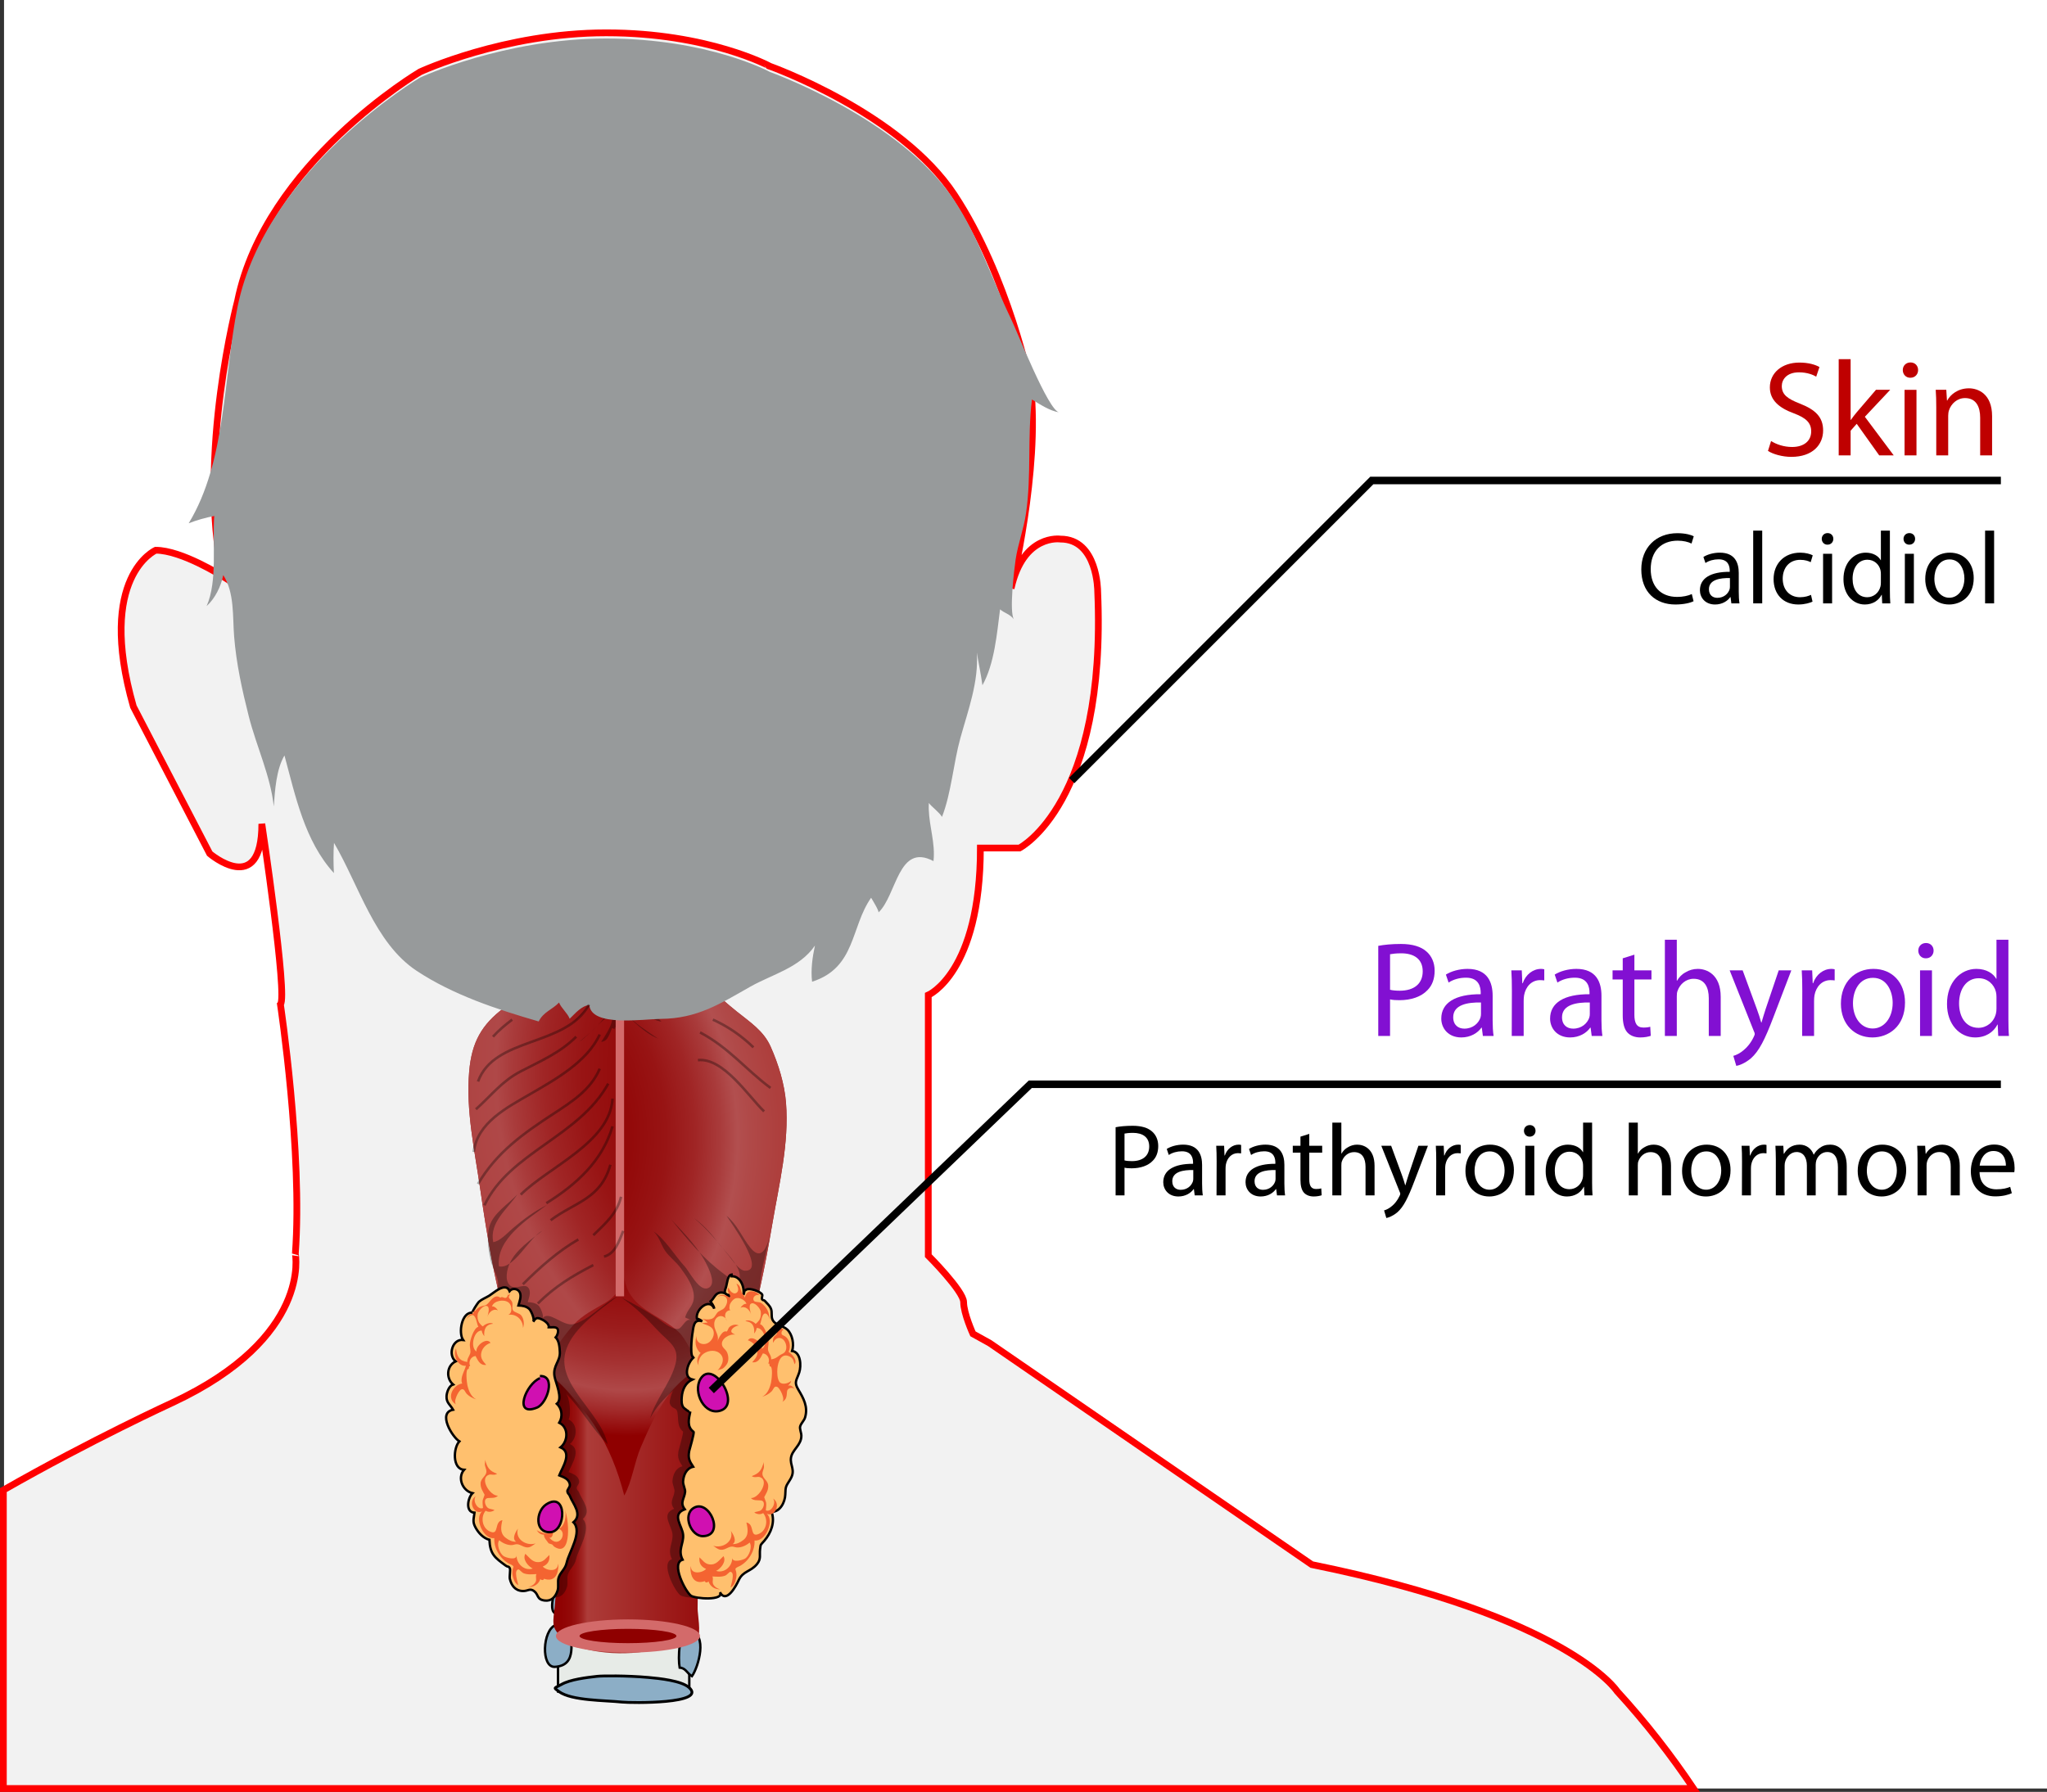<?xml version="1.0" encoding="UTF-8" standalone="no"?>
<!-- Generator: Adobe Illustrator 12.0.0, SVG Export Plug-In . SVG Version: 6.00 Build 51448)  -->

<svg
   xmlns:dc="http://purl.org/dc/elements/1.1/"
   xmlns:cc="http://creativecommons.org/ns#"
   xmlns:rdf="http://www.w3.org/1999/02/22-rdf-syntax-ns#"
   xmlns:svg="http://www.w3.org/2000/svg"
   xmlns="http://www.w3.org/2000/svg"
   xmlns:sodipodi="http://sodipodi.sourceforge.net/DTD/sodipodi-0.dtd"
   xmlns:inkscape="http://www.inkscape.org/namespaces/inkscape"
   version="1.1"
   id="Layer_1"
   width="617.306"
   height="540.474"
   viewBox="0 0 617.306 540.474"
   overflow="visible"
   enable-background="new 0 0 617.306 540.474"
   xml:space="preserve"
   inkscape:version="0.48.4 r9939"
   sodipodi:docname="Endocrine_calcium.svg"><rect x="0" y="0" width="617.306" height="540.474" fill="#333333" stroke="none"/><title
   id="title3260">endocrine calcium</title><defs
   id="defs281" /><sodipodi:namedview
   pagecolor="#ffffff"
   bordercolor="#666666"
   borderopacity="1"
   objecttolerance="10"
   gridtolerance="10"
   guidetolerance="10"
   inkscape:pageopacity="0"
   inkscape:pageshadow="2"
   inkscape:window-width="917"
   inkscape:window-height="791"
   id="namedview279"
   showgrid="false"
   inkscape:zoom="0.43665375"
   inkscape:cx="313.2333"
   inkscape:cy="270.237"
   inkscape:window-x="0"
   inkscape:window-y="0"
   inkscape:window-maximized="0"
   inkscape:current-layer="Layer_1" />
<rect
   x="1.214"
   fill="#FFFFFF"
   width="616.092"
   height="539.457"
   id="rect3" />
<path
   fill="#F2F2F2"
   stroke="#FF0000"
   stroke-width="2.033"
   d="M52.014,423.076c0,0-24.484,11.217-50.998,26.365v90.016h509.698  c-6.682-9.938-14.308-19.791-23.066-29.357c0,0-14.598-22.455-92.063-38.176l-97.119-66.803l-5.055-2.805  c0,0-2.813-6.176-2.813-9.549c0-3.367-10.658-14.031-10.658-14.031v-78.594c0,0,15.713-6.75,15.713-44.355h11.791  c0,0,26.385-13.473,23.58-77.472c0,0,0-15.716-11.228-15.716c0,0-11.227-1.688-14.879,14.873c0,0,8.707-35.648,5.895-60.912  c0,0-6.736-33.12-23.018-57.817c-16.276-24.707-55.576-38.739-55.576-38.739S213.691,9.9,182.814,9.9  c-30.878,0-56.139,11.788-56.139,11.788s-46.59,27.507-55.015,69.05c0,0-12.348,46.596-4.492,83.088c0,0-12.345-7.86-20.209-7.86  c0,0-17.963,7.86-6.735,47.156l23.017,44.349c0,0,15.718,13.474,15.718-8.981c0,0,7.86,52.208,5.611,54.454  c0,0,6.742,44.91,4.493,75.227C89.063,378.169,94.118,403.429,52.014,423.076z"
   id="path5" />
<path
   fill="#CBB1FC"
   stroke="#000000"
   stroke-width="0.717"
   d="M219.189,390.457c-0.148-0.127-0.295-0.252-0.482-0.338  C218.8,390.261,218.966,390.371,219.189,390.457z"
   id="path7" />
<g
   id="g9">
	<path
   fill="#E7EBE7"
   stroke="#000000"
   stroke-width="0.717"
   d="M207.866,509.611V400.394c0,0,3.389-30.869,16.906-35.375   c-0.298,0.098,1.215-4.859,1.306-5.137c0.778-2.328,1.469-4.896,0.98-7.355c-0.54-2.705-1.822-5.113-2.073-7.895   c-0.402-4.342-0.039-8.902,0.438-13.225c0.236-2.105,0.512-7.453,3.011-8.332c-0.007,0-42.23,14.916-81.641,1.121   c1.25,0.441,2.307,7.734,2.536,8.77c1.184,5.314,0.803,10.779,1.061,16.18c0.098,1.971-0.758,3.684-0.47,5.684   c0.314,2.186,1.769,3.199,2.544,5.025c0.498,1.174-0.716,4.412-0.038,5.164c0,0,15.481,17.172,15.84,36.314l0.005,109.221"
   id="path11" />
	<path
   fill="#8CAEC6"
   stroke="#000000"
   stroke-width="0.717"
   d="M166.385,405.919c0.139,1.918,0.282,3.85,0.377,5.773   c0.079,1.486,0.306,2.898,0.9,4.27c1.116,2.582,3.19,4.238,5.859,5.072c2.257,0.699,4.427,1.348,6.338,2.85   c2.101,1.656,3.857,3.994,6.456,4.932c4.282,1.543,7.526-1.723,10.662-3.889c1.073-0.744,2.217-1.291,3.381-1.832   c2.086-0.967,4.356-1.992,6.184-3.42c1.908-1.488,3.839-3.83,3.916-6.338c0.066-2.258-0.621-4.826-0.754-7.131   c-0.118-1.945-0.068-3.797,0.333-5.637c-1.149-1.732-3.039,1.166-3.718,2.018c-0.641,0.795-1.074,1.643-1.692,2.496   c-0.842,1.141-1.968,1.756-3.157,2.576c-2.364,1.637-4.471,3.529-6.912,5.098c-1.215,0.779-2.734,1.914-4.133,2.309   c-2.622,0.74-6.275-1.98-8.08-3.57c-2.328-2.039-4.339-4.445-7.179-5.818c-2.305-1.109-3.845-2.273-5.025-4.49   c-0.878-1.65-1.715-2.219-2.966-0.738C165.692,402.203,166.236,403.83,166.385,405.919z"
   id="path13" />
	<path
   fill="#8CAEC6"
   stroke="#000000"
   stroke-width="0.717"
   d="M166.907,486.154c0.982,1.537,4.486-0.381,5.865-0.762   c5.797-1.596,11.206-1.086,17.034-0.547c3.121,0.285,6.25,0.633,9.305,1.334c1.56,0.354,3.089,0.813,4.588,1.377   c0.939,0.352,2.194,1.242,3.229,1.035c1.04-0.209,1.242-0.9,1.732-1.838c0.637-1.236,0.663-1.27,0.377-2.861   c-0.441-2.471,0.856-5.137-2.203-6.018c-1.81-0.521-3.785,0.035-5.588-0.213c-2.579-0.35-5.098-1.047-7.636-1.602   c-3.206-0.699-6.507-0.486-9.77-0.281c-2.126,0.135-4.255,0.041-6.314,0.201c-2.53,0.182-5.053,1.037-7.585,1.348   c-2.844,0.359-3.077,0.596-3.074,3.252C166.87,482.119,166.021,484.779,166.907,486.154z"
   id="path15" />
	<path
   fill="#8CAEC6"
   stroke="#000000"
   stroke-width="0.717"
   d="M207.324,469.246c-0.132,0.084-0.286,0.162-0.452,0.236   c-1.455,0.689-3.126,0.881-4.696,1.131c-1.375,0.223-2.894,0.576-4.285,0.602c-2.394,0.033-4.75-0.867-7.206-0.664   c-2.097,0.17-4.218,0.814-6.324,0.639c-1.057-0.094-2.097-0.188-3.147-0.242c-3.14-0.162-6.35-0.098-9.399-0.975   c-1.177-0.338-3.005-0.9-3.869-1.832c-1.007-1.074-0.577-2.375-0.659-3.717c-0.116-1.943-1.491-6.227,1.352-5.854   c2.395,0.313,4.255,0.775,6.31,1.941c2.338,1.33,5.123,1.268,7.742,1.426c2.909,0.178,5.531,0.936,8.506,0.619   c2.796-0.299,5.291-0.018,8.036-0.762c1.896-0.512,3.497-0.984,5.292-1.777c4.223-1.855,4.565,1.199,4.273,4.93   C208.629,467.017,209.192,468.175,207.324,469.246z"
   id="path17" />
	<path
   fill="#8CAEC6"
   stroke="#000000"
   stroke-width="0.717"
   d="M177.228,454.615c2.538,0.6,4.955,1.354,7.55,1.701   c4.858,0.65,10.195-1.043,14.874-2.445c1.853-0.553,3.564-1.24,5.263-2.117c1.93-0.986,4.165-1.574,4.599-4.059   c0.209-1.18-0.167-3.354-0.346-4.557c-0.42-2.871-2.176-1.197-3.675-0.238c-2.188,1.402-4.922,1.816-7.421,2.33   c-7.148,1.484-13.688,2.527-20.994,1.564c-2.276-0.299-4.417-1.057-6.568-1.791c-0.853-0.287-2.088-1.219-2.813-0.865   c-1.265,0.639-1.04,3.117-1.021,4.244C166.756,453.914,173.389,453.699,177.228,454.615z"
   id="path19" />
	<path
   fill="#8CAEC6"
   stroke="#000000"
   stroke-width="0.717"
   d="M186.66,440.787c4.728-0.49,9.525-0.941,14.096-2.316   c2.531-0.758,4.485-1.123,6.304-3.053c2.212-2.354,2.921-4.645,2.307-7.877c-0.139-0.736-0.089-1.23-0.895-1.629   c-0.758-0.377-2.016,2.002-2.797,2.621c-1.477,1.162-3.19,1.986-4.958,2.613c-3.406,1.205-7.049,1.633-10.633,1.893   c-3.719,0.27-7.665-0.041-11.271-1.115c-1.57-0.473-3.122-1.211-4.687-1.738c-1.212-0.41-2.057-0.693-3.078-1.404   c-1.08-0.756-2.701-2.426-4.027-1.152c0.538,2.049,0.079,4.732-0.414,6.674c-0.199,0.791,2.967,2.822,3.587,3.059   c1.599,0.615,2.853,0.414,4.448,1.238C178.311,440.482,182.563,441.197,186.66,440.787z"
   id="path21" />
	<path
   fill="#8CAEC6"
   stroke="#000000"
   stroke-width="0.717"
   d="M219.688,386.267c0.172,2.699,0.445,4.152-1.207,6.346   c-1.636,2.176-3.402,4.27-5.569,5.939c-2.063,1.609-4.835,4.363-7.675,3.48c-1.667-0.525-3.158-1.932-4.64-2.818   c-1.691-1.014-3.25-2.1-5.305-1.461c-2.254,0.705-3.407,3.078-5.388,3.756c-1.571,0.537-3.466-0.498-4.747-1.277   c-2.979-1.818-5.634-4.244-9.205-2.145c-2.043,1.203-3.661,4.094-6.274,3.975c-1.401-0.059-1.835-0.875-2.865-1.559   c-1.272-0.85-2.935-1.15-4.327-1.771c-2.083-0.918-4.487-2.695-5.808-4.592c-0.878-1.268-0.695-2.951-0.392-4.496   c0.601-3.078,0.788-6.061,0.54-9.279c-0.473-6.115-3.514-13.16-7.18-18.131c-1.943-2.625-3.294-4.959-2.743-8.389   c0.251-1.549,1.725-6.008,3.882-5.799c0.268,1.896-1.917,5.521,0.391,6.785c2.879,1.57,9.329-0.111,11.835-1.736   c2.669-1.723,5.399-3.621,7.736-5.627c1.771-1.516,4.466-4.277,7.007-2.881c1.098,0.602,1.929,2.172,2.769,3.102   c2.168,2.408,3.064,5.115,4.689,7.811c1.123,1.859,2.287,3.494,4.551,2.818c5.302-1.584,5.185-10.086,9.32-13.25   c0.672-0.516,1.259-0.695,2.079-0.801c8.315-1.086,12.203,11.984,20.647,10.518c1.706-0.303,4.143-1.375,5.31-2.674   c-0.388-0.75-0.776-1.516-0.645-2.375c1.073-0.193,2.656,2.588,3.169,3.355c0.889,1.338,1.343,2.445,1.116,3.93   c-0.433,2.807-3.144,4.184-4.833,6.201c-2.583,3.096-4.402,7.691-4.982,11.631c-0.175,1.215-0.459,2.373-0.66,3.563   c-0.257,1.512,0.155,2.914-0.058,4.381C220.047,384.07,219.61,384.958,219.688,386.267z"
   id="path23" />
	<path
   fill="#8CAEC6"
   stroke="#000000"
   stroke-width="0.849"
   d="M195.481,505.957c-6.619-0.584-13.796-0.514-15.394-0.336   c-3.215,0.359-8.125,0.943-10.77,2.447c-2.151,1.225-2.591,0.83-0.708,2.189c3.809,2.742,13.784,2.586,18.962,3.135   c2.841,0.303,25.995,0.588,20.167-4.443C205.422,506.951,198.943,506.261,195.481,505.957z"
   id="path25" />
	<path
   fill="#8CAEC6"
   stroke="#000000"
   stroke-width="0.717"
   d="M167.548,490.171c-3.984,1.467-4.475,12.889-0.181,12.596   c7.045-0.48,4.413-8.041,4.838-12.111c-1.559-0.148-3.195-0.211-4.657,0.371"
   id="path27" />
	<path
   fill="#8CAEC6"
   stroke="#000000"
   stroke-width="0.717"
   d="M206.728,503.787c0.609,0.559,1.083,1.293,1.939,1.803   c1.95-2.736,4.894-12.873-0.666-13.611c-3.441-0.459-3.53,8.387-3.047,11.016C205.755,503.058,206.279,503.375,206.728,503.787z"
   id="path29" />
	<radialGradient
   id="XMLID_5_"
   cx="189.238"
   cy="356.658"
   r="76.423"
   gradientUnits="userSpaceOnUse">
		<stop
   offset="0"
   style="stop-color:#8F0000"
   id="stop32" />
		<stop
   offset="0.247"
   style="stop-color:#900303"
   id="stop34" />
		<stop
   offset="0.422"
   style="stop-color:#940C0C"
   id="stop36" />
		<stop
   offset="0.575"
   style="stop-color:#9B1C1C"
   id="stop38" />
		<stop
   offset="0.714"
   style="stop-color:#A53232"
   id="stop40" />
		<stop
   offset="0.82"
   style="stop-color:#AF4848"
   id="stop42" />
		<stop
   offset="0.901"
   style="stop-color:#A22A2A"
   id="stop44" />
		<stop
   offset="1"
   style="stop-color:#8F0000"
   id="stop46" />
	</radialGradient>
	<path
   fill="url(#XMLID_5_)"
   d="M232.947,368.917c2.045-11.92,5.031-24.053,4.089-36.24c-0.443-5.742-2.298-11.727-4.634-16.984   c-2.134-4.809-6.287-7.434-10.288-10.658c-5.724-4.615-11.094-9.678-15.646-15.475c-3.882-4.941-7.757-9.787-11.519-14.736   c-3.035-3.992-6.745-9.795-6.788-15.013c-4.186,8.644-8.027,17.354-14.378,24.489c-6.634,7.449-13.539,13.588-21.584,19.535   c-7.052,5.215-9.959,10.604-10.714,19.367c-1.014,11.775,1.641,23.721,3.317,35.316c2.008,13.877,4.329,27.701,8.102,41.225   c1.56,5.59,4.442,9.189,7.08,14.176c2.893,5.471,5.834,10.756,9.645,15.674c3.663,4.725,9.439,8.125,12.736,12.941   c1.88,2.75,1.982,9.594,5.65,10.791c5.327,1.732,12.346-9.658,15.617-12.795C223.141,421.83,228.534,394.646,232.947,368.917z"
   id="path48" />
	<linearGradient
   id="XMLID_6_"
   gradientUnits="userSpaceOnUse"
   x1="161.582"
   y1="454.8"
   x2="213.5"
   y2="454.8">
		<stop
   offset="0"
   style="stop-color:#8F0000"
   id="stop51" />
		<stop
   offset="0.148"
   style="stop-color:#900202"
   id="stop53" />
		<stop
   offset="0.202"
   style="stop-color:#930908"
   id="stop55" />
		<stop
   offset="0.24"
   style="stop-color:#991413"
   id="stop57" />
		<stop
   offset="0.271"
   style="stop-color:#A22523"
   id="stop59" />
		<stop
   offset="0.297"
   style="stop-color:#AC3B38"
   id="stop61" />
		<stop
   offset="0.298"
   style="stop-color:#AD3C39"
   id="stop63" />
		<stop
   offset="1"
   style="stop-color:#950B0B"
   id="stop65" />
	</linearGradient>
	<path
   fill="url(#XMLID_6_)"
   d="M172.182,420.822c2.482,2.953,4.99,5.852,7.104,9.094c4.22,6.473,7.066,13.697,8.972,21.162   c2.331-4.133,3.043-10.041,4.987-14.566c2.198-5.119,4.442-10.176,7.658-14.777c3.319-4.752,7.679-8.055,12.598-10.801   c-2.071,1.156-0.79,7.076-0.739,9.014c0.094,3.617-0.595,7.158-0.587,10.762c0.019,8.734,0.889,17.363-0.069,26.008   c-1.05,9.477-1.73,19.006-1.729,28.545c0,1.488,1.062,7.379,0.004,8.635c-0.756,0.9-1.503,0.152-2.542,0.59   c-9.535,4.023-20.766,5.389-30.959,3.014c-2.66-0.621-5.559-2.256-7.688-3.979c-3.095-2.504-2.324-4.672-1.92-8.814   c1.368-14.08,0.907-28.076-0.973-42.053c-0.564-4.189-0.872-8.361-1.465-12.506c-0.901-6.303-1.747-12.445-3.249-18.488   C165.557,414.025,169.209,417.283,172.182,420.822z"
   id="path67" />
	<radialGradient
   id="XMLID_7_"
   cx="266.696"
   cy="323.341"
   r="142.761"
   gradientUnits="userSpaceOnUse">
		<stop
   offset="0"
   style="stop-color:#8F0000"
   id="stop70" />
		<stop
   offset="0.394"
   style="stop-color:#900202"
   id="stop72" />
		<stop
   offset="0.536"
   style="stop-color:#930909"
   id="stop74" />
		<stop
   offset="0.637"
   style="stop-color:#981414"
   id="stop76" />
		<stop
   offset="0.719"
   style="stop-color:#A02525"
   id="stop78" />
		<stop
   offset="0.788"
   style="stop-color:#A93B3B"
   id="stop80" />
		<stop
   offset="0.82"
   style="stop-color:#AF4848"
   id="stop82" />
		<stop
   offset="1"
   style="stop-color:#AD3C39"
   id="stop84" />
	</radialGradient>
	<path
   fill="url(#XMLID_7_)"
   d="M189.645,291.476c0.035-3.014-0.007-6.041-0.173-8.965c-0.295-5.152-0.027-11.785-2.08-16.632   c-2.841-6.708-4.108,3.542-5.383,6.341c-1.971,4.324-5.08,8.547-8.225,12.08c-6.634,7.449-13.539,13.588-21.584,19.535   c-7.052,5.215-9.959,10.604-10.714,19.367c-1.014,11.775,1.641,23.721,3.317,35.316c2.344,16.193,5.105,32.979,10.388,48.492   c2.08,6.111,6.233,12.471,10.284,17.43c0.746-4.305-0.801-9.404,0.445-13.705c1.185-4.08,4.385-8.137,7.066-11.15   c2.666-2.994,6.347-4.697,9.722-6.734c8.211-4.957,5.854-16.09,6.555-24.473c1.086-12.992,1.736-26.059,1.163-39.092   c-0.21-4.785-1.799-8.963-1.409-13.723c0.472-5.771,0.189-11.541,0.434-17.318C189.546,296.031,189.618,293.757,189.645,291.476z"
   id="path86" />
	<radialGradient
   id="XMLID_8_"
   cx="131.067"
   cy="342.998"
   r="113.739"
   gradientUnits="userSpaceOnUse">
		<stop
   offset="0"
   style="stop-color:#8F0000"
   id="stop89" />
		<stop
   offset="0.379"
   style="stop-color:#900202"
   id="stop91" />
		<stop
   offset="0.515"
   style="stop-color:#930909"
   id="stop93" />
		<stop
   offset="0.613"
   style="stop-color:#981414"
   id="stop95" />
		<stop
   offset="0.691"
   style="stop-color:#A02525"
   id="stop97" />
		<stop
   offset="0.758"
   style="stop-color:#A93B3B"
   id="stop99" />
		<stop
   offset="0.803"
   style="stop-color:#B24F4F"
   id="stop101" />
		<stop
   offset="0.837"
   style="stop-color:#B04948"
   id="stop103" />
		<stop
   offset="0.915"
   style="stop-color:#AE3F3D"
   id="stop105" />
		<stop
   offset="1"
   style="stop-color:#AD3C39"
   id="stop107" />
	</radialGradient>
	<path
   fill="url(#XMLID_8_)"
   d="M206.469,289.56c-3.882-4.941-7.757-9.787-11.519-14.736c-3.269-4.301-5.142-8.835-7.252-13.728   c1.16,15.188-1.062,30.267-0.734,45.472c0.405,18.785,0.063,37.555,1.248,56.314c0.52,8.254-2.105,17.34,0.753,25.322   c2.467,6.891,10.713,8.887,15.723,13.57c4.448,4.16,7.536,19.285,15.524,13.172c6.017-4.604,6.261-15.363,7.948-22.123   c1.973-7.906,3.41-15.883,4.787-23.906c2.045-11.92,5.031-24.053,4.089-36.24c-0.443-5.742-2.298-11.727-4.634-16.984   c-2.134-4.809-6.287-7.434-10.288-10.658C216.392,300.419,211.021,295.357,206.469,289.56z"
   id="path109" />
</g>
<path
   opacity="0.32"
   d="M173.486,432.843c0.395-1.809-0.181-3.814-2.022-4.707c0.863-1.438,0.334-6.688-0.826-7.881  c4.594,4.725,8.216,11.053,12.597,15.373c-1.995-9.797-16.103-18.199-12.46-28.66c2.354-6.756,10.137-11.785,15.505-15.984  c-4.514,2.189-8.431,7.092-13.281,8.395c-3.182,0.855-7.591-4.381-9.394-1.697c0.518-0.771-0.603-3.27-1.158-3.832  c-0.85-0.848-2.125-1.045-3.302-1.092c0.302-1.143,0.975-2.689,0.44-3.895c-1.051-2.338-3.927,0.482-5.747-1.104  c-1.762-1.537-0.926-4.936-0.139-6.684c1.877-4.156,6.389-7.125,9.866-9.855c-3.86,1.854-8.661,11.873-13.12,10.727  c-0.83-8.301,8.617-14.102,14.417-18.455c-3.728,1.84-7.018,4.273-10.209,6.982c-1.671,1.42-3.822,3.902-5.916,4.184  c-1.225-5.979,4.271-9.912,7.283-14.406c-2.714,2.92-7.304,5.674-8.442,9.707c-0.881,3.129-0.332,7.01,0.369,10.119  c0.745,3.297,3.557,6.412,1.554,9.807c0.085-0.145-5.085,4.975-4.17,5.053c-3.322-0.287-4.334,6.098-2.871,8.232  c-3.157-0.393-4.683,4.533-2.246,6.457c-2.763,1.34-2.917,5.104-0.777,6.971c-1.197,0.404-1.891,2.291-1.961,3.508  c-0.107,2.014,1.124,2.582,1.973,4.109c-4.721,0.877-0.319,8.141,1.885,9.543c-1.845,1.934-2.165,8.371,1.423,8.563  c-2.113,2.459-0.409,6.381,2.542,7.059c-1.407,1.369-2.263,5.717,0.609,5.896c-0.214,1.861-0.68,2.658,0.302,4.461  c0.896,1.635,2.347,3.229,4.188,3.707c0.177,4.314,1.647,5.4,4.896,7.766c0.802,0.584,0.879,0.064,1.286,0.887  c0.195,0.393-0.176,2.453-0.018,3.125c0.455,1.936,1.56,3.561,3.813,3.672c1.683,0.082,2.206-0.955,3.514,0.037  c1.42,1.084,0.705,2.51,3.169,2.832c2.015,0.262,3.246-1.035,3.889-2.963c0.417-1.246-0.058-2.73,0.323-3.916  c0.586-1.822,1.995-2.463,2.458-4.615c0.654-3.045,4.848-9.271,2.014-12.105c2.862-2.426-0.204-5.594-1.11-7.979  c-0.255-0.67-0.6-0.518-0.718-1.361c-0.074-0.527,0.826-1.223,0.745-1.998c-0.184-1.715-1.847-2.277-3.204-2.811  c0.873-2.27,4.1-6.859,0.394-8.459C172.689,434.892,173.253,433.902,173.486,432.843z"
   id="path111" />
<path
   opacity="0.32"
   d="M204.633,437.546c-0.374,2.107,0.032,2.957,1.19,4.725c-1.997,0.434-2.923,2.523-3.029,4.418  c-0.058,1.039,0.694,2.322,0.611,3.162c-0.2,2.023-1.683,3.205-0.104,5.25c-4.145,1.557-0.714,5.014-0.498,7.701  c0.215,2.676-1.673,4.553-0.161,7.502c-3.593,1.045,0.805,9.553,2.494,10.842c1.265,0.967,10.199,1.588,8.759-1.037  c2.003,3.641,4.964-2.105,5.636-3.561c1.352-2.945,3.632-2.533,5.6-4.977c1.255-1.563,0.652-2.703,0.883-4.455  c0.218-1.652,0.079-1.121,1.25-2.486c2.039-2.383,3.333-5.6,2.22-8.783c2.591,0.125,4.047-2.965,4.129-5.117  c0.1-2.613,0.086-2.369,1.473-4.6c1.794-2.896-0.154-4.189,0.258-6.654c0.409-2.377,3.122-3.758,3.119-6.541  c-0.003-0.926-0.562-2.09-0.37-2.813c0.245-0.936,1.208-1.758,1.496-2.738c0.939-3.236-0.477-5.77-2.059-8.41  c-1.39-2.318-0.493-2.74,0.302-5.182c0.618-1.922,0.502-6.088-2.154-6.447c0.892,0.119-0.442-5.168-0.774-5.631  c-1.217-1.703-3.467-1.623-4.733-3.105c-1.814-2.123-1.172-6.27-1.114-8.934c0.153-7.088,2.799-13.684,3.741-20.625  c-0.556,4.094-2.232,12.678-6.544,7.246c-2.517-3.16-3.883-6.895-7.154-9.584c1.274,2.004,12.226,16.93,5.464,16.559  c-1.688-0.092-3.743-3.221-4.67-4.373c-3.352-4.154-6.421-7.99-10.567-11.445c2.313,1.559,5.153,4.553,6.848,6.91  c1.85,2.576,7.09,7.201,6.934,10.656c-0.149,3.332-2.703,0.764-4.687-0.688c-6.26-4.58-11.134-10.441-15.953-16.449  c3.991,4.27,8.326,8.568,10.842,13.928c0.749,1.594,2.755,5.832,0.106,6.754c-2.656,0.926-5.548-5.092-6.917-6.564  c-2.914-3.133-5.922-8.266-9.386-10.543c1.777,1.695,2.157,3.941,3.491,5.857c1.289,1.852,3.307,3.305,4.609,5.109  c1.758,2.436,3.908,5.365,4.025,8.49c0.112,3.02-2.007,3.873-2.61,6.473c0.637,0.268,1.375,0.566,1.92,1.002  c-1.631-1.303-2.734,2.186-3.984,2.43c-2.021,0.398-4.984-2.346-6.542-3.352c-3.441-2.223-6.8-4.232-10.602-6.066  c4.122,2.807,7.348,5.994,10.574,9.52c3.803,4.162,7.384,5.309,5.471,11.326c-1.759,5.535-5.826,10.029-7.43,15.58  c1.75-3.318,4.245-6.115,7.057-8.416c-0.486,0.398-1.293,3.158-1.118,3.832c0.405,1.578,1.783,1.379,2.123,2.154  c0.708,1.621-0.205,4.83,1.843,6.334C206.269,431.968,204.702,437.152,204.633,437.546z"
   id="path113" />
<path
   fill="#FFC06E"
   stroke="#000000"
   stroke-width="0.717"
   d="M170.676,433.841c0.395-1.811-0.182-3.814-2.022-4.707  c1.097-1.828,0.834-4.283-0.724-5.707c1.936-1.555-0.399-6.385-0.712-8.313c-0.521-3.219,1.747-4.451,1.611-7.281  c-0.069-1.436-0.194-3.379-1.256-4.447c0.478-0.498,1.04-1.99,0.514-2.637c-0.528-0.654-1.778-0.342-2.607-0.395  c0.2-1.125-1.516-2.193-2.469-2.564c-1.23-0.475-1.542-0.115-2.215,0.889c0.518-0.77-0.604-3.27-1.158-3.832  c-0.85-0.846-2.125-1.045-3.302-1.092c0.302-1.143,0.975-2.688,0.444-3.885c-0.531-1.201-2.273-1.48-3.116-0.438  c-0.346-0.838-0.898-1.145-1.541-1.125c-1.563,0.037-3.664,1.943-4.606,2.514c-1.012,0.617-2.184,1.051-3.094,1.826  c-0.3,0.256-2.292,3.26-1.902,3.287c-3.322-0.285-4.334,6.098-2.87,8.232c-3.158-0.391-4.682,4.533-2.246,6.457  c-2.763,1.342-2.917,5.104-0.778,6.973c-1.197,0.402-1.891,2.289-1.961,3.506c-0.107,2.014,1.124,2.582,1.974,4.109  c-4.721,0.877-0.319,8.141,1.885,9.543c-1.845,1.934-2.165,8.371,1.423,8.563c-2.114,2.459-0.409,6.383,2.541,7.059  c-1.407,1.369-2.263,5.717,0.61,5.896c-0.213,1.861-0.68,2.66,0.303,4.459c0.896,1.637,2.347,3.232,4.188,3.709  c0.177,4.314,1.647,5.4,4.896,7.768c0.802,0.582,0.879,0.064,1.286,0.885c0.195,0.393-0.176,2.455-0.018,3.125  c0.456,1.936,1.559,3.561,3.814,3.674c1.683,0.08,2.206-0.957,3.513,0.037c1.421,1.082,0.705,2.508,3.17,2.83  c2.014,0.264,3.245-1.033,3.889-2.963c0.417-1.246-0.057-2.73,0.324-3.916c0.586-1.822,1.996-2.463,2.457-4.613  c0.654-3.047,4.849-9.271,2.015-12.107c2.862-2.426-0.204-5.594-1.11-7.979c-0.255-0.67-0.6-0.518-0.718-1.359  c-0.074-0.527,0.827-1.225,0.745-2c-0.185-1.715-1.848-2.277-3.205-2.809c0.873-2.271,4.1-6.859,0.394-8.459  C169.878,435.89,170.443,434.9,170.676,433.841z"
   id="path115" />
<path
   fill="#FFC06E"
   stroke="#000000"
   stroke-width="0.717"
   d="M207.832,437.685c-0.374,2.107,0.032,2.957,1.191,4.725  c-1.997,0.434-2.923,2.523-3.029,4.418c-0.058,1.039,0.694,2.324,0.611,3.162c-0.199,2.023-1.684,3.207-0.104,5.252  c-4.145,1.557-0.714,5.012-0.498,7.701c0.216,2.674-1.672,4.551-0.161,7.502c-3.593,1.047,0.805,9.551,2.494,10.84  c1.266,0.969,10.2,1.588,8.76-1.035c2.003,3.639,4.964-2.105,5.636-3.561c1.352-2.945,3.631-2.531,5.599-4.977  c1.255-1.564,0.653-2.705,0.883-4.455c0.219-1.654,0.079-1.121,1.25-2.486c2.04-2.385,3.333-5.6,2.219-8.783  c2.591,0.123,4.047-2.967,4.13-5.119c0.1-2.613,0.086-2.367,1.473-4.598c1.793-2.896-0.155-4.189,0.258-6.656  c0.409-2.377,3.123-3.758,3.12-6.541c-0.004-0.926-0.562-2.09-0.37-2.813c0.244-0.934,1.209-1.756,1.495-2.736  c0.94-3.236-0.476-5.77-2.058-8.41c-1.391-2.318-0.493-2.742,0.301-5.18c0.617-1.926,0.502-6.09-2.154-6.451  c0.629-2.006,0.125-4.912-1.438-6.432c-1.312-1.273-3.749-1.256-4.519-3.098c-0.391-0.951-0.031-2.146-0.396-3.135  c-0.38-1.027-1.214-1.682-1.915-2.482c-0.196-0.225-0.539-0.064-0.787-0.42c-0.248-0.34,0.236-1.129,0.003-1.486  c-0.588-0.926-3.687-1.986-4.672-1.496c-0.996,0.498-0.501,0.498-0.967,1.629c0.415-2.234-0.839-5.738-3.545-5.602  c-0.022-0.156-0.046-0.352-0.046-0.512c-1.243,0.18-1.322,2.852-1.688,3.879c-0.25,0.691-0.485,1.354-0.198,1.789  c0.187,0.086,0.333,0.211,0.482,0.338c0.206,0.08,0.455,0.141,0.802,0.16c-0.038,0.215-0.145,0.496-0.305,0.691  c-0.022-0.361-0.232-0.627-0.497-0.852c-0.223-0.086-0.389-0.195-0.482-0.338c-0.512-0.232-1.116-0.313-1.534-0.248  c-1.574,0.236-1.786,1.789-2.908,2.682c0.426,0.674,1.021,1.322,1.115,2.15c-1.367-3.381-5.715,0.217-5.236,3.016  c0.586,0.143,1.138,0.434,1.608,0.814c-2.818-0.928-2.631,2.258-2.988,3.953c-0.077,0.363-0.954,7.818,0.63,6.789  c-1.796,1.166-3.679,6.053-0.627,6.822c-2.102,0.996-3.019,3.074-3.184,5.377c-0.069,0.969-0.115,2.18,0.49,3.021  c0.139,0.193,2.002,1.73,2.101,1.242c-0.417,2.063-1.164,4.568,0.966,6.131C209.468,432.109,207.9,437.292,207.832,437.685z"
   id="path117" />
<path
   fill="#F46431"
   d="M144.049,396.406c-0.112,0.854-0.012,1.781,0.421,2.525c0.088,0.16,1.062,1.285,1.188,1.121  c0.494-0.674,2.408-1.375,3.018-0.762c-2.301,0.199-2.793,1.809-2.639,3.73c-0.355-0.471-0.706-1.082-0.752-1.684  c-2.395-0.152-3.619,5.055-1.595,6.322c-0.27-1.814,3.132-4.414,4.239-2.615c-1.516,0.51-2.695,1.789-2.854,3.402  c-0.132,1.381,0.708,2.277,1.551,3.24c-1.894,0.246-2.506-1.381-3.223-2.688c-1.45,0.16-2.227,1.789-1.617,3.059  c-0.112,0.014-0.224,0.031-0.339,0.045c0.041,0.254-0.117,0.596-0.107,0.807c-1.118-0.223-0.552,4.232-0.388,4.922  c0.399,1.707,1.082,3.445,2.69,4.271c-1.026-0.328-2.074-0.846-2.842-1.627c-0.628-0.643-0.74-1.713-1.663-1.391  c-0.875,0.311-2.676,3.979-1.479,4.586c-3.247-1.641-1.207-5.969,1.737-6.379c-0.172-0.299-0.223-0.588-0.219-0.932  c0-1.588,0.953-2.961,1.326-4.412c-2.563,0.254-3.955-3.223-2.976-5.215c0.232,2.408,0.96,3.756,3.385,4.078  c-0.064-1.043,0.558-1.633,0.859-2.518c0.272-0.807-0.08-1.633-0.096-2.629c-0.022-1.234,1.157-5.115,2.582-5.463  c-0.499-0.949-0.564-2.617-1.354-3.363c-0.703-0.654-1.989,0.607-2.236,1.189c0.323-0.92,1.111-1.785,2.115-1.857  c-0.011-0.414,0.14-0.834,0.47-1.092c-0.036,0.156-0.037,0.305-0.057,0.449c0.526-0.57,0.91-1,1.612-1.371  c0.549-0.291,1.417-0.279,1.879-0.592c1.116-0.752,2.282-3.533,4.212-2.15c0.59-0.541,1.153,0.342,1.761,0  c0.804-0.451,0.354-1.844-0.109-2.311c0.463,0.445,0.574,1.055,0.653,1.666c0.283-0.301,0.441-0.359,0.692-0.34  c-0.971,1.018-0.201,1.107,0.397,2.035c0.536,0.824-0.021,2.008,0.388,2.729c0.414,0.73,1.954,0.828,2.542,1.613  c0.81,1.057,0.906,2.658,0.498,3.748c0.039-2.568-2.301-4.621-4.878-3.859c1.801-0.207,1.7-2.977,0.473-3.859  c-1.416-1.02-4.344-0.547-4.962,1.209c0.8-0.068,1.402,0.611,1.823,1.219c-1.495-0.76-2.857,0.664-3.213,2.014  c0.179-0.688,0.818-2.732,0.072-3.25C145.962,393.291,144.17,395.47,144.049,396.406z"
   id="path119" />
<path
   fill="#F46431"
   d="M143.554,451.246c-2.582,1.455-0.684,5.809,1.831,4.617c-2.47,2.143,0.451,8.602,3.683,8.066  c-0.184,3.023,1.695,6.191,4.353,7.656c0.389,0.211,1.25,0.484,1.409,0.918c0.05,0.137-0.208,0.711-0.234,0.877  c-0.136,0.836-0.116,1.447,0.089,2.27c0.272,1.033,0.667,1.959,1.613,2.479c-0.082-0.68-1.559-4.748,0.147-4.752  c0.118,0,1.066,0.99,1.359,1.107c1.3,0.547,2.647,0.371,3.98,0.299c-0.372,0.738,0.05,1.365-0.167,2.113  c-0.268,0.914-1.366,1.623-2.262,1.754c1.649,0.115,3.108-0.809,3.604-2.404c0.067,0.262,0.875,0.645,1.107-0.053  c1.584,0.563,3.1,0.33,3.872-1.428c0.345-0.801,0.612-2.367,0.293-3.117c0.166,2.627-3.366,2.178-4.556,0.863  c1.595-0.67,2.166-1.785,2.003-3.494c-0.923,0.787-1.565,1.955-2.982,2.129c-2.086,0.262-2.934-1.273-4.262-2.48  c-0.959,1.639,0.797,3.746,2.222,4.447c-2.446,0.805-4.914-1.359-4.865-3.943c-0.032,1.586-3.245,0.672-3.959,0.17  c-1.163-0.813-2.164-3.535-1.275-4.779c0.957,0.881,2.584,1.594,3.901,1.469c0.653-0.064,1.065-0.367,1.795-0.217  c0.62,0.139,1.186,0.514,1.782,0.725c1.614,0.592,2.222-0.182,3.507-1.008c-2.812,0.904-6.345-1.273-5.345-4.484  c-0.654,0.934-1.947,3.037-0.542,3.975c-1.224,0.055-2.278-0.494-3.22-1.232c-1.742-1.365-1.362-3.412-0.921-5.279  c-2.634,0.451-0.817,4.797-3.825,3.408c-2.327-1.074-2.811-4.383-1.236-6.242c0.898,0.541,1.827,0.34,2.689-0.145  c-0.578-0.416-1.467-0.252-2.09-0.775c-0.854-0.732-1.352-2.77,0.151-2.91c0.942-0.094,2.253,0.121,2.95-0.711  c-2.42,0.086-5.659-5.268-2.729-6.305c0.767-0.27,1.617,0.309,2.479-0.309c-2.419-0.902-2.939-1.846-3.63-4.273  c0.114,0.385-0.13,1.236-0.033,1.732c0.117,0.609,0.484,1.285,0.451,1.91c-0.079,1.391-1.733,1.957-1.763,3.578  c-0.025,1.383,0.618,2.24,1.205,3.369c0.049,0.092-0.523,1.408-0.563,1.676c-0.122,0.814,0.049,1.525,0.089,2.336  c-1.756,0.779-3.422-2.678-1.981-3.732"
   id="path121" />
<path
   fill="#F46431"
   d="M166.199,465.757c0.549,0.055,0.521,0.49,0.987,0.789c5.528,3.557,4.353-9.234,3.004-11.482  c0.918,1.531,0.11,5.691-1.776,6.018c2.99,0.957,0.259,6.418-2.798,2.666c1.059,0.445,1.276-1.557,1.188-2.211  c-1.064,1.756-3.557,0.869-4.945,0.004c0.46,0.777,1.251,1.404,2.19,1.355c-0.085,0.986,0.894,1.814,1.402,2.613"
   id="path123" />
<path
   fill="#F46431"
   d="M226.809,393.103c1.067-0.139,2.502,1.682,2.61,2.518c0.111,0.852,0.012,1.779-0.419,2.527  c-0.091,0.15-1.063,1.283-1.186,1.119c-0.498-0.674-2.41-1.377-3.02-0.762c2.298,0.197,2.794,1.803,2.642,3.723  c0.353-0.463,0.704-1.072,0.745-1.674c2.396-0.158,3.623,5.051,1.601,6.316c0.265-1.807-3.134-4.41-4.242-2.609  c1.517,0.504,2.698,1.789,2.851,3.404c0.132,1.371-0.703,2.271-1.549,3.232c1.895,0.248,2.508-1.373,3.221-2.686  c1.453,0.166,2.23,1.787,1.622,3.064c0.114,0.012,0.225,0.029,0.337,0.037c-0.044,0.254,0.112,0.604,0.107,0.809  c1.116-0.225,0.547,4.232,0.387,4.92c-0.398,1.709-1.08,3.447-2.691,4.275c1.033-0.338,2.072-0.848,2.842-1.623  c0.635-0.646,0.739-1.719,1.663-1.396c0.878,0.309,2.679,3.98,1.482,4.588c1.498-0.758,1.393-1.805,1.538-3.211  c0.102-1.027,1.571-1.428,2.403-0.664c-0.646-0.592-1.078-1.402-2.112-1.029c0.302-0.398,1.003-0.939,0.903-1.465  c-0.745,0.744-2.725,1.309-3.484,0.297c-0.692-0.918-0.718-2.902-0.627-3.979c0.172-1.98,1.08-5.008,3.758-3.65  c1.2,0.617,1.014,1.41,1.494,2.311c0.796-1.428-0.817-2.998-1.867-3.746c0.766-1.621,0.408-3.801-1.195-4.748  c-0.326-0.191-0.74-0.277-0.877-0.564c-0.218-0.453,0.094-1.338,0.63-1.338c-0.479-0.318-1.731-1.082-2.126-0.393  c-0.34-0.271-0.727-0.35-1.143-0.4c0.546,0.463,1.448,1.203,1.148,2.004c-0.119,0.314-0.764,0.676-0.936,1.053  c-0.199,0.439-0.31,1.217-0.13,1.67c0.416-1.223,1.695-1.967,2.843-1.117c1.044,0.785,1.498,2.768,0.685,3.852  c-0.427,0.563-1.198,0.705-1.743,1.121c-0.782,0.602-1.379,1-2.411,1.135c0.063-1.037-0.564-1.631-0.865-2.514  c-0.27-0.803,0.082-1.631,0.103-2.635c0.015-1.227-1.165-5.111-2.587-5.459c0.375-0.723,0.5-3.217,1.546-3.24  c0.729-0.02,1.296,1.414,1.432,1.986c-0.24-1.035-0.237-1.963-0.737-2.959c-0.429-0.857-1.08-1.594-1.847-2.148  c-0.752-0.541-1.997-0.129-2.319-0.82c-0.499-1.033,0.865-2.088,1.796-1.463c-0.681-0.912-1.468-1.346-2.642-1.281  c-1.338,0.072-1.425,0.996-1.94,1.998c0.126-0.785-0.55-0.955-0.815-1.604c-0.418-1.031-0.364-2.271-1.604-2.707  c0.337,0.617,0.853,1.934,0.247,2.578c-0.984,1.059-2.466-0.436-2.604-1.453c-0.917,1.516,0.729,1.857,0.449,3.15  c-1.108-0.867-2.75-1.264-3.894-0.264c0.736-0.416,2.042-0.59,2.679,0.189c0.703,0.871,0.142,2.277-0.449,3.043  c-0.605,0.785-1.684,0.826-2.263,1.598c-0.636,0.832-0.781,1.58-1.906,1.85c-0.803,0.207-1.778,0.129-2.56-0.135  c0.542,0.367,1.207,0.725,1.628,1.23c-0.591-0.033-1.172,0.053-1.729,0.178c0.968,0.348,2.671,0.787,3.23,1.725  c0.971,1.629-0.26,4.023-2.038,4.457c-1.805,0.441-3.312-0.996-2.709-2.754c-0.738,2.072-0.577,4.15,1.201,5.629  c-0.049-0.031-0.099-0.041-0.156-0.041c-0.85,1.061-1.352,2.434-0.482,3.703c-0.412-0.973,0.331-2.502,1.021-3.186  c1.252-1.236,3.629-1.734,5.108-0.629c1.991,1.496,1.011,3.777-0.491,5.338c0.241-0.254,1.252-0.35,1.625-0.627  c0.556-0.391,1.06-0.973,1.36-1.578c0.501-1.043,0.337-2.732-0.314-3.67c-0.391-0.578-1.075-1.006-1.27-1.705  c-0.552-1.957,2.343-3.602,3.991-3.23c-0.414-0.223-1.11-0.459-1.204-0.912c-0.202-0.955,1.474-1.83,2.232-1.855  c-0.834-0.469-1.984-0.211-2.695,0.363c-0.569,0.463-0.489,1.053-0.953,1.469c-1.32-0.539-2.434,2.129-2.805,2.91  c0.674-1.551-0.744-3.131-0.917-4.568c-0.112-0.924,0.077-2.016,0.852-2.621c1.097-0.869,2.489-0.238,2.964,1.008  c-1.028-1.197-0.678-3.154,1.133-3.172c-0.637,0.002-0.345-1.508-0.243-1.771c0.243-0.584,0.821-1.346,1.381-1.666  c1.205-0.684,3.169,0.244,3.615,1.5c-0.799-0.066-1.407,0.617-1.824,1.223c1.493-0.76,2.855,0.666,3.213,2.016  c-0.179-0.691-0.821-2.738-0.078-3.252C226.55,393.162,226.679,393.119,226.809,393.103z"
   id="path125" />
<path
   fill="#F46431"
   d="M233.054,451.958c2.582,1.465,0.685,5.811-1.832,4.619c2.47,2.143-0.452,8.604-3.685,8.066  c0.19,3.02-1.696,6.193-4.347,7.656c-0.394,0.217-1.25,0.484-1.413,0.924c-0.052,0.131,0.205,0.701,0.23,0.869  c0.138,0.838,0.121,1.455-0.088,2.27c-0.267,1.041-0.663,1.961-1.607,2.486c0.079-0.686,1.557-4.756-0.15-4.756  c-0.115,0-1.064,0.986-1.355,1.111c-1.299,0.541-2.647,0.363-3.983,0.295c0.37,0.738-0.049,1.361,0.166,2.113  c0.266,0.912,1.366,1.621,2.264,1.75c-1.647,0.111-3.105-0.811-3.604-2.404c-0.072,0.264-0.869,0.65-1.111-0.049  c-1.581,0.557-3.097,0.33-3.872-1.428c-0.344-0.807-0.61-2.379-0.289-3.117c-0.166,2.627,3.365,2.176,4.556,0.865  c-1.597-0.676-2.167-1.789-2.005-3.494c0.923,0.783,1.564,1.949,2.986,2.123c2.087,0.262,2.929-1.273,4.263-2.486  c0.956,1.648-0.803,3.758-2.226,4.453c2.446,0.807,4.917-1.357,4.865-3.943c0.033,1.584,3.245,0.668,3.962,0.174  c1.163-0.816,2.162-3.541,1.273-4.783c-0.965,0.881-2.589,1.596-3.905,1.475c-0.652-0.066-1.059-0.373-1.787-0.221  c-0.622,0.137-1.195,0.512-1.787,0.73c-1.617,0.586-2.227-0.191-3.504-1.016c2.807,0.906,6.338-1.27,5.343-4.488  c0.654,0.938,1.943,3.043,0.544,3.979c1.22,0.057,2.269-0.492,3.215-1.225c1.74-1.367,1.366-3.418,0.916-5.279  c2.643,0.439,0.825,4.787,3.832,3.398c2.324-1.07,2.81-4.379,1.233-6.238c-0.892,0.543-1.824,0.338-2.685-0.146  c0.578-0.416,1.469-0.248,2.084-0.773c0.863-0.734,1.354-2.768-0.15-2.91c-0.939-0.088-2.246,0.127-2.948-0.705  c2.427,0.082,5.66-5.279,2.729-6.313c-0.763-0.264-1.614,0.311-2.478-0.307c2.417-0.902,2.936-1.848,3.629-4.273  c-0.109,0.389,0.128,1.234,0.034,1.73c-0.118,0.615-0.484,1.287-0.452,1.916c0.082,1.389,1.734,1.953,1.76,3.57  c0.025,1.385-0.613,2.246-1.201,3.373c-0.047,0.094,0.525,1.408,0.563,1.68c0.121,0.809-0.051,1.523-0.09,2.336  c1.756,0.773,3.426-2.682,1.981-3.73"
   id="path127" />
<path
   opacity="0.32"
   d="M189.513,267.578c-0.425-0.262-1.18-0.358-1.538-0.535c2.354,5.23,7.155,9.969,10.879,14.328  c-2.326-3.027-5.762-5.639-8.493-8.309c-2.821-2.758-4.18-1.777-3.058,1.99c1.946,6.518,9.392,12.76,14.359,16.998  c-3.306-2.027-5.808-2.707-8.453-5.973c-1.106-1.369-4.593-7.572-6.058-5.6c-1.725,2.322,2.272,8.365,3.417,10.008  c2.413,3.457,6.031,6.922,9.588,9.201c-3.178-0.9-5.917-2.734-8.129-5.096c-2.142-2.283-4.754-4.992-6.596-7.303  c-1.375,2.934,1.28,6.527,2.858,8.938c3.093,4.725,7.624,7.684,11.16,11.943c-6.272-1.035-8.429-9.613-12.489-13.227  c-4.781,8.299,5.487,14.205,11.499,18.346c-4.671-1.969-7.491-5.68-11.514-8.527c0.123,4.195-0.333,8.43-0.292,12.693  c-0.436-2.621-0.781-4.904-1.046-7.656c-0.324,0.174-0.125,0.258-0.313,0.605c-0.251-0.057-0.461-0.371-0.757-0.248  c-0.711,1.617-1.209,4.025-3.25,4.09c0.695-1.053,4.896-7.031,2.708-8.141c-0.562-0.283-7.718,7.396-9.259,8.084  c6.06-5.012,11.825-9.727,9.332-18.119c-4.125,3.982-7.138,8.787-11.561,12.654c2.58-2.609,5.116-5.215,7.355-8.254  c2.638-3.582,7.294-11.525,5.039-16.078c-3.069,2.018-5.187,6.654-8.78,9.039c4.679-4.867,7.141-8.754,8.314-15.338  c0.256-1.441,2.245-8.977-0.32-9.137c-2.13,5.037-5.234,10.969-9.29,15.035c2.346-4.863,4.887-9.445,6.957-14.389  c0.654-1.562,1.211-4.442,2.749-5.411C187.727,262.182,187.634,266.42,189.513,267.578z"
   id="path129" />
<line
   fill="none"
   stroke="#D36A6A"
   stroke-width="2.533"
   x1="186.934"
   y1="391.003"
   x2="186.934"
   y2="263.098"
   id="line131" />
<ellipse
   fill="#D36A6A"
   cx="189.374"
   cy="493.462"
   rx="21.719"
   ry="5.01"
   id="ellipse133" />
<ellipse
   fill="#8F0000"
   cx="189.374"
   cy="493.462"
   rx="14.609"
   ry="2.16"
   id="ellipse135" />
<path
   fill="#979A9B"
   d="M245.757,285.216c-0.76,3.537-1.291,7.299-0.859,10.896c13.224-4.236,11.57-16.439,17.798-25.324  c0.288,0.463,2.552,4.133,2.209,4.455c5.576-5.268,5.922-21.164,16.6-15.513c0.083-0.71,0.12-1.418,0.123-2.125  c0.018-5.143-1.832-10.205-1.516-15.403c0.825,1.134,3.155,2.805,3.962,4.19c2.788-7.086,3.455-16.237,5.538-23.758  c2.31-8.347,5.571-16.993,4.962-25.81c0.528,3.262,1.264,6.605,1.693,9.863c3.639-6.484,4.374-15.602,5.318-22.896  c1.231,1.111,3.023,1.423,4.208,3.057c-1.519-2.091,0.056-15.133,0.48-18.034c0.696-4.739,2.419-9.118,3.131-13.954  c1.692-11.493,0.386-23.076,1.799-34.353c2.409,1.426,5.363,3.441,8.213,3.87c-3.277-0.492-12.565-24.148-14.563-28.284  c-5.793-11.988-9.638-24.375-17.059-35.633c-16.276-24.706-55.576-38.738-55.576-38.738s-18.526-10.103-49.403-10.103  c-30.878,0-56.139,11.787-56.139,11.787S80.086,50.911,71.66,92.454c-4.319,21.295-3.375,46.628-14.755,65.379  c2.481-0.964,5.136-1.723,7.709-2.199c-0.646,7.914,1.071,19.623-2.309,27.179c2.57-2.318,4.32-5.901,5.02-9.344  c3.428,5.299,2.799,12.472,3.277,18.469c0.655,8.228,2.407,16.162,4.428,24.149c2.253,8.907,6.585,18.035,7.533,27.149  c0.342-4.851,0.759-11.21,3.223-15.364c3.308,12.203,6.069,25.764,14.909,35.472c-0.151-3.03-0.182-6.133,0.029-9.12  c7.501,12.763,12.25,30.181,24.854,38.556c10.983,7.297,24.292,11.676,36.879,15.318c1.359-2.859,4.075-3.543,6.133-5.709  c0.631,1.66,2.562,3.184,3.205,4.887c1.596-1.498,3.493-3.898,5.926-4.131c0.603,6.699,16.232,4.223,21.606,4.176  c10.96-0.088,17.938-4.613,26.945-9.715C232.855,293.876,241.125,291.953,245.757,285.216z"
   id="path137" />
<path
   fill="#D010B1"
   stroke="#000000"
   stroke-width="0.717"
   d="M162.827,415.703c-4.205,1.652-8.186,11.805-0.909,8.869  c3.159-1.275,5.817-9.783,0.909-9.512"
   id="path139" />
<path
   fill="#D010B1"
   stroke="#000000"
   stroke-width="0.717"
   d="M217.495,425.402c5.949-2.217-2.566-15.531-6.238-9.5  C208.826,419.896,212.532,427.25,217.495,425.402z"
   id="path141" />
<path
   fill="#D010B1"
   stroke="#000000"
   stroke-width="0.717"
   d="M165.972,462.134c4.876-0.256,5.071-12.572-1.282-8.344  C161.576,455.863,161.18,462.386,165.972,462.134z"
   id="path143" />
<path
   fill="#D010B1"
   stroke="#000000"
   stroke-width="0.717"
   d="M211.991,463.341c6.814-0.135,1.828-11.426-2.849-8.471  C205.8,456.98,208.358,463.414,211.991,463.341z"
   id="path145" />
<path
   opacity="0.32"
   fill="none"
   stroke="#000000"
   stroke-width="0.773"
   d="M184.716,331.365  c-0.73,13.213-19.263,20.574-27.684,28.971"
   id="path147" />
<path
   opacity="0.32"
   fill="none"
   stroke="#000000"
   stroke-width="0.773"
   d="M146.088,363.554  c7.523-15.945,28.472-20.648,37.34-36.697"
   id="path149" />
<path
   opacity="0.32"
   fill="none"
   stroke="#000000"
   stroke-width="0.773"
   d="M166.046,368.06c7.4-5.553,15.101-6.35,18.027-16.738"
   id="path151" />
<path
   opacity="0.32"
   fill="none"
   stroke="#000000"
   stroke-width="0.773"
   d="M157.676,387.376  c4.952-4.941,10.652-10.053,16.739-13.521"
   id="path153" />
<path
   opacity="0.32"
   fill="none"
   stroke="#000000"
   stroke-width="0.773"
   d="M162.183,393.169  c5.29-5.221,10.157-8.158,16.739-11.588"
   id="path155" />
<path
   opacity="0.32"
   fill="none"
   stroke="#000000"
   stroke-width="0.773"
   d="M144.156,357.115  c5.614-9.572,13.675-15.248,22.771-21.188c5.549-3.625,11.275-7.273,13.925-13.576"
   id="path157" />
<path
   opacity="0.32"
   fill="none"
   stroke="#000000"
   stroke-width="0.773"
   d="M142.869,347.458  c1.036-8.828,10.059-13.416,16.932-17.412c7.423-4.318,17.196-9.664,21.052-17.996"
   id="path159" />
<path
   opacity="0.32"
   fill="none"
   stroke="#000000"
   stroke-width="0.773"
   d="M143.513,334.583c4.711-4.209,7.832-8.48,13.527-11.438  c5.921-3.076,11.888-5.613,16.731-10.451"
   id="path161" />
<path
   opacity="0.32"
   fill="none"
   stroke="#000000"
   stroke-width="0.773"
   d="M144.156,326.214  c4.946-13.619,26.376-10.355,33.478-23.178"
   id="path163" />
<path
   opacity="0.32"
   fill="none"
   stroke="#000000"
   stroke-width="0.773"
   d="M164.758,362.912  c9.067-5.645,16.916-12.771,19.958-23.178"
   id="path165" />
<path
   opacity="0.32"
   fill="none"
   stroke="#000000"
   stroke-width="0.773"
   d="M178.922,372.568c3.635-3.52,7.205-6.643,8.369-11.59"
   id="path167" />
<path
   opacity="0.32"
   fill="none"
   stroke="#000000"
   stroke-width="0.773"
   d="M182.141,379.005c3.398-0.779,4.667-4.926,5.794-7.727"
   id="path169" />
<path
   opacity="0.32"
   fill="none"
   stroke="#000000"
   stroke-width="0.773"
   d="M210.469,319.775  c7.601-0.896,15.243,10.908,19.958,15.453"
   id="path171" />
<path
   opacity="0.32"
   fill="none"
   stroke="#000000"
   stroke-width="0.773"
   d="M211.112,311.406  c8.683,4.582,13.689,11.115,21.246,16.738"
   id="path173" />
<path
   opacity="0.32"
   fill="none"
   stroke="#000000"
   stroke-width="0.773"
   d="M214.975,307.542c4.6,2.078,8.613,4.863,12.232,8.369"
   id="path175" />
<path
   opacity="0.32"
   fill="none"
   stroke="#000000"
   stroke-width="0.773"
   d="M148.663,312.695c1.736-1.932,3.735-3.584,5.794-5.152"
   id="path177" />
<g
   id="g179">
	<path
   d="M336.427,340c1.298-0.248,2.998-0.434,5.161-0.434c2.658,0,4.604,0.619,5.841,1.73c1.144,0.99,1.854,2.504,1.854,4.357   c0,1.887-0.556,3.369-1.638,4.451c-1.421,1.514-3.739,2.287-6.366,2.287c-0.803,0-1.545-0.031-2.163-0.186v8.344h-2.688V340z    M339.115,350.011c0.587,0.154,1.36,0.217,2.225,0.217c3.276,0,5.223-1.607,5.223-4.418c0-2.781-1.947-4.111-4.914-4.111   c-1.174,0-2.071,0.123-2.534,0.217V350.011z"
   id="path181" />
	<path
   d="M362.509,356.964c0,1.299,0.063,2.566,0.217,3.586h-2.441l-0.247-1.885h-0.093c-0.804,1.174-2.441,2.225-4.574,2.225   c-3.028,0-4.573-2.133-4.573-4.297c0-3.615,3.214-5.592,8.993-5.563v-0.309c0-1.236-0.34-3.492-3.399-3.461   c-1.422,0-2.874,0.402-3.925,1.113l-0.618-1.824c1.236-0.771,3.06-1.297,4.944-1.297c4.604,0,5.717,3.121,5.717,6.119V356.964z    M359.852,352.917c-2.967-0.063-6.335,0.463-6.335,3.367c0,1.793,1.174,2.596,2.534,2.596c1.978,0,3.244-1.236,3.677-2.502   c0.093-0.279,0.124-0.588,0.124-0.865V352.917z"
   id="path183" />
	<path
   d="M366.897,350.259c0-1.762-0.031-3.275-0.124-4.666h2.38l0.123,2.936h0.093c0.68-2.01,2.349-3.275,4.172-3.275   c0.278,0,0.495,0.031,0.742,0.092v2.535c-0.31-0.031-0.588-0.063-0.958-0.063c-1.916,0-3.276,1.453-3.646,3.461   c-0.063,0.402-0.093,0.834-0.093,1.299v7.973h-2.72L366.897,350.259z"
   id="path185" />
	<path
   d="M387.324,356.964c0,1.299,0.062,2.566,0.216,3.586h-2.441l-0.247-1.885h-0.093c-0.803,1.174-2.441,2.225-4.573,2.225   c-3.028,0-4.573-2.133-4.573-4.297c0-3.615,3.214-5.592,8.992-5.563v-0.309c0-1.236-0.34-3.492-3.399-3.461   c-1.421,0-2.874,0.402-3.925,1.113l-0.618-1.824c1.236-0.771,3.06-1.297,4.945-1.297c4.604,0,5.717,3.121,5.717,6.119V356.964z    M384.666,352.917c-2.966-0.063-6.335,0.463-6.335,3.367c0,1.793,1.175,2.596,2.534,2.596c1.978,0,3.245-1.236,3.678-2.502   c0.093-0.279,0.123-0.588,0.123-0.865V352.917z"
   id="path187" />
	<path
   d="M394.833,342.007v3.586h3.895v2.07h-3.895v8.064c0,1.855,0.525,2.906,2.04,2.906c0.741,0,1.174-0.063,1.576-0.186   l0.123,2.07c-0.525,0.186-1.359,0.371-2.41,0.371c-1.267,0-2.287-0.434-2.936-1.145c-0.742-0.834-1.051-2.162-1.051-3.924v-8.158   h-2.317v-2.07h2.317v-2.75L394.833,342.007z"
   id="path189" />
	<path
   d="M401.786,338.609h2.72v9.332h0.062c0.433-0.771,1.112-1.482,1.947-1.916c0.803-0.494,1.761-0.771,2.781-0.771   c2.009,0,5.223,1.236,5.223,6.396v8.9h-2.72v-8.592c0-2.441-0.896-4.449-3.461-4.449c-1.762,0-3.121,1.236-3.646,2.719   c-0.155,0.371-0.186,0.773-0.186,1.299v9.023h-2.72V338.609z"
   id="path191" />
	<path
   d="M419.524,345.593l3.244,8.838c0.371,0.988,0.742,2.162,0.989,3.059h0.062c0.278-0.896,0.588-2.039,0.958-3.121l2.967-8.775   h2.874l-4.079,10.66c-1.947,5.131-3.275,7.758-5.13,9.395c-1.359,1.145-2.657,1.607-3.338,1.73l-0.68-2.285   c0.68-0.186,1.576-0.619,2.38-1.33c0.741-0.586,1.638-1.637,2.287-3.027c0.123-0.279,0.216-0.465,0.216-0.65   c0-0.154-0.062-0.369-0.216-0.68l-5.501-13.813H419.524z"
   id="path193" />
	<path
   d="M433.121,350.259c0-1.762-0.031-3.275-0.124-4.666h2.38l0.123,2.936h0.093c0.68-2.01,2.349-3.275,4.172-3.275   c0.278,0,0.495,0.031,0.742,0.092v2.535c-0.31-0.031-0.588-0.063-0.958-0.063c-1.916,0-3.276,1.453-3.646,3.461   c-0.063,0.402-0.093,0.834-0.093,1.299v7.973h-2.72L433.121,350.259z"
   id="path195" />
	<path
   d="M449.098,360.89c-4.018,0-7.17-2.967-7.17-7.695c0-5.006,3.307-7.941,7.417-7.941c4.296,0,7.2,3.121,7.2,7.664   c0,5.563-3.862,7.973-7.416,7.973H449.098z M449.19,358.851c2.596,0,4.543-2.441,4.543-5.842c0-2.533-1.268-5.717-4.481-5.717   c-3.183,0-4.573,2.967-4.573,5.811c0,3.275,1.854,5.748,4.48,5.748H449.19z"
   id="path197" />
	<path
   d="M461.273,342.843c-1.02,0-1.699-0.805-1.699-1.762c0-0.959,0.71-1.73,1.761-1.73s1.73,0.771,1.73,1.73   c0,0.957-0.68,1.762-1.761,1.762H461.273z M459.976,360.55v-14.957h2.72v14.957H459.976z"
   id="path199" />
	<path
   d="M480.123,338.609v18.078c0,1.328,0.031,2.844,0.124,3.863h-2.441l-0.123-2.596h-0.063   c-0.834,1.668-2.627,2.936-5.067,2.936c-3.616,0-6.429-3.061-6.429-7.602c-0.03-5.008,3.091-8.035,6.706-8.035   c2.318,0,3.863,1.082,4.512,2.256h0.063v-8.9H480.123z M477.404,351.681c0-0.371-0.031-0.805-0.124-1.174   c-0.401-1.701-1.885-3.123-3.925-3.123c-2.812,0-4.48,2.473-4.48,5.748c0,3.061,1.514,5.563,4.419,5.563   c1.823,0,3.492-1.234,3.986-3.244c0.093-0.371,0.124-0.742,0.124-1.174V351.681z"
   id="path201" />
	<path
   d="M491.187,338.609h2.72v9.332h0.062c0.433-0.771,1.112-1.482,1.947-1.916c0.803-0.494,1.761-0.771,2.781-0.771   c2.009,0,5.223,1.236,5.223,6.396v8.9h-2.72v-8.592c0-2.441-0.896-4.449-3.461-4.449c-1.762,0-3.121,1.236-3.646,2.719   c-0.155,0.371-0.186,0.773-0.186,1.299v9.023h-2.72V338.609z"
   id="path203" />
	<path
   d="M514.425,360.89c-4.018,0-7.17-2.967-7.17-7.695c0-5.006,3.307-7.941,7.417-7.941c4.296,0,7.2,3.121,7.2,7.664   c0,5.563-3.862,7.973-7.416,7.973H514.425z M514.518,358.851c2.596,0,4.543-2.441,4.543-5.842c0-2.533-1.268-5.717-4.481-5.717   c-3.183,0-4.573,2.967-4.573,5.811c0,3.275,1.854,5.748,4.48,5.748H514.518z"
   id="path205" />
	<path
   d="M525.334,350.259c0-1.762-0.031-3.275-0.124-4.666h2.38l0.123,2.936h0.093c0.68-2.01,2.349-3.275,4.172-3.275   c0.278,0,0.495,0.031,0.742,0.092v2.535c-0.31-0.031-0.588-0.063-0.958-0.063c-1.916,0-3.276,1.453-3.646,3.461   c-0.063,0.402-0.093,0.834-0.093,1.299v7.973h-2.72L525.334,350.259z"
   id="path207" />
	<path
   d="M535.531,349.64c0-1.574-0.062-2.811-0.124-4.047h2.38l0.124,2.41h0.093c0.834-1.422,2.225-2.75,4.728-2.75   c2.009,0,3.554,1.236,4.203,2.996h0.062c0.464-0.865,1.082-1.482,1.7-1.945c0.896-0.68,1.854-1.051,3.275-1.051   c2.009,0,4.944,1.297,4.944,6.488v8.809h-2.657v-8.469c0-2.904-1.082-4.604-3.245-4.604c-1.576,0-2.75,1.143-3.245,2.441   c-0.123,0.402-0.216,0.896-0.216,1.359v9.271h-2.658v-8.963c0-2.41-1.051-4.109-3.121-4.109c-1.669,0-2.936,1.359-3.368,2.719   c-0.154,0.402-0.217,0.865-0.217,1.33v9.023h-2.657V349.64z"
   id="path209" />
	<path
   d="M567.393,360.89c-4.018,0-7.17-2.967-7.17-7.695c0-5.006,3.307-7.941,7.417-7.941c4.296,0,7.2,3.121,7.2,7.664   c0,5.563-3.862,7.973-7.416,7.973H567.393z M567.485,358.851c2.596,0,4.543-2.441,4.543-5.842c0-2.533-1.268-5.717-4.481-5.717   c-3.183,0-4.573,2.967-4.573,5.811c0,3.275,1.854,5.748,4.48,5.748H567.485z"
   id="path211" />
	<path
   d="M578.27,349.64c0-1.574-0.031-2.811-0.124-4.047h2.411l0.154,2.441h0.062c0.742-1.391,2.473-2.781,4.944-2.781   c2.071,0,5.285,1.236,5.285,6.365v8.932h-2.72v-8.623c0-2.41-0.896-4.449-3.461-4.449c-1.762,0-3.152,1.268-3.646,2.781   c-0.124,0.34-0.186,0.834-0.186,1.268v9.023h-2.72V349.64z"
   id="path213" />
	<path
   d="M596.966,353.535c0.063,3.678,2.38,5.191,5.1,5.191c1.946,0,3.151-0.34,4.141-0.742l0.494,1.916   c-0.958,0.434-2.626,0.959-5.006,0.959c-4.574,0-7.355-3.059-7.355-7.541c0-4.543,2.689-8.096,7.046-8.096   c4.883,0,6.15,4.295,6.15,7.045c0,0.557-0.031,0.99-0.093,1.299L596.966,353.535z M604.908,351.587   c0.031-1.699-0.711-4.418-3.739-4.418c-2.781,0-3.956,2.533-4.172,4.418H604.908z"
   id="path215" />
</g>
<g
   id="g217">
	<g
   id="g219">
		<path
   fill="#8210D2"
   d="M415.639,285.294c1.717-0.326,3.964-0.572,6.825-0.572c3.515,0,6.089,0.818,7.724,2.289    c1.512,1.309,2.452,3.311,2.452,5.762c0,2.494-0.736,4.455-2.166,5.885c-1.88,2.002-4.945,3.023-8.419,3.023    c-1.063,0-2.043-0.039-2.86-0.244v11.033h-3.556V285.294z M419.194,298.535c0.776,0.205,1.798,0.287,2.942,0.287    c4.332,0,6.906-2.125,6.906-5.844c0-3.678-2.574-5.436-6.498-5.436c-1.553,0-2.737,0.164-3.351,0.285V298.535z"
   id="path221" />
		<path
   fill="#8210D2"
   d="M450.131,307.73c0,1.717,0.081,3.393,0.285,4.74h-3.228l-0.327-2.492h-0.123    c-1.063,1.553-3.229,2.941-6.048,2.941c-4.005,0-6.048-2.818-6.048-5.68c0-4.781,4.25-7.396,11.892-7.355v-0.408    c0-1.635-0.449-4.619-4.495-4.578c-1.88,0-3.801,0.531-5.19,1.471l-0.817-2.41c1.635-1.021,4.046-1.717,6.539-1.717    c6.089,0,7.561,4.127,7.561,8.092V307.73z M446.616,302.376c-3.924-0.082-8.378,0.613-8.378,4.455    c0,2.369,1.553,3.432,3.352,3.432c2.615,0,4.29-1.635,4.862-3.309c0.123-0.369,0.164-0.777,0.164-1.145V302.376z"
   id="path223" />
		<path
   fill="#8210D2"
   d="M455.934,298.863c0-2.33-0.041-4.332-0.164-6.172h3.146l0.164,3.883h0.122    c0.899-2.656,3.106-4.332,5.518-4.332c0.367,0,0.653,0.041,0.98,0.123v3.352c-0.408-0.041-0.776-0.082-1.267-0.082    c-2.534,0-4.332,1.92-4.822,4.576c-0.082,0.531-0.123,1.104-0.123,1.717v10.543h-3.596L455.934,298.863z"
   id="path225" />
		<path
   fill="#8210D2"
   d="M482.946,307.73c0,1.717,0.081,3.393,0.285,4.74h-3.228l-0.327-2.492h-0.123    c-1.063,1.553-3.229,2.941-6.048,2.941c-4.005,0-6.048-2.818-6.048-5.68c0-4.781,4.25-7.396,11.892-7.355v-0.408    c0-1.635-0.449-4.619-4.495-4.578c-1.88,0-3.801,0.531-5.19,1.471l-0.817-2.41c1.635-1.021,4.046-1.717,6.539-1.717    c6.089,0,7.561,4.127,7.561,8.092V307.73z M479.432,302.376c-3.924-0.082-8.378,0.613-8.378,4.455    c0,2.369,1.553,3.432,3.352,3.432c2.615,0,4.29-1.635,4.862-3.309c0.123-0.369,0.164-0.777,0.164-1.145V302.376z"
   id="path227" />
		<path
   fill="#8210D2"
   d="M492.876,287.951v4.74h5.148v2.738h-5.148v10.666c0,2.453,0.694,3.842,2.696,3.842    c0.981,0,1.554-0.082,2.085-0.246l0.163,2.738c-0.694,0.246-1.798,0.49-3.188,0.49c-1.676,0-3.024-0.572-3.882-1.512    c-0.981-1.104-1.39-2.859-1.39-5.189v-10.789h-3.065v-2.738h3.065v-3.637L492.876,287.951z"
   id="path229" />
		<path
   fill="#8210D2"
   d="M502.07,283.457h3.596v12.342h0.082c0.572-1.023,1.471-1.963,2.574-2.535    c1.063-0.654,2.33-1.021,3.679-1.021c2.656,0,6.906,1.635,6.906,8.459v11.77h-3.597v-11.359c0-3.229-1.185-5.885-4.577-5.885    c-2.329,0-4.127,1.635-4.822,3.596c-0.204,0.49-0.245,1.021-0.245,1.717v11.932h-3.596V283.457z"
   id="path231" />
		<path
   fill="#8210D2"
   d="M525.528,292.691l4.291,11.688c0.49,1.309,0.98,2.861,1.308,4.047h0.082    c0.367-1.186,0.776-2.697,1.267-4.127l3.923-11.607h3.801l-5.395,14.1c-2.574,6.783-4.332,10.258-6.783,12.424    c-1.799,1.512-3.515,2.125-4.414,2.287l-0.899-3.023c0.899-0.246,2.085-0.816,3.147-1.758c0.98-0.775,2.166-2.166,3.023-4.004    c0.164-0.369,0.286-0.613,0.286-0.859c0-0.203-0.081-0.49-0.286-0.898l-7.273-18.268H525.528z"
   id="path233" />
		<path
   fill="#8210D2"
   d="M543.509,298.863c0-2.33-0.041-4.332-0.164-6.172h3.146l0.164,3.883h0.122    c0.899-2.656,3.106-4.332,5.518-4.332c0.367,0,0.653,0.041,0.98,0.123v3.352c-0.408-0.041-0.776-0.082-1.267-0.082    c-2.534,0-4.332,1.92-4.822,4.576c-0.082,0.531-0.123,1.104-0.123,1.717v10.543h-3.596L543.509,298.863z"
   id="path235" />
		<path
   fill="#8210D2"
   d="M564.637,312.919c-5.313,0-9.481-3.922-9.481-10.176c0-6.619,4.373-10.502,9.808-10.502    c5.681,0,9.522,4.127,9.522,10.135c0,7.355-5.108,10.543-9.809,10.543H564.637z M564.759,310.222c3.433,0,6.008-3.227,6.008-7.723    c0-3.352-1.676-7.561-5.926-7.561c-4.209,0-6.048,3.924-6.048,7.684c0,4.332,2.451,7.6,5.925,7.6H564.759z"
   id="path237" />
		<path
   fill="#8210D2"
   d="M580.737,289.054c-1.349,0-2.247-1.063-2.247-2.328c0-1.268,0.939-2.289,2.329-2.289    s2.288,1.021,2.288,2.289c0,1.266-0.898,2.328-2.329,2.328H580.737z M579.021,312.47v-19.779h3.596v19.779H579.021z"
   id="path239" />
		<path
   fill="#8210D2"
   d="M605.666,283.457v23.906c0,1.758,0.041,3.76,0.163,5.107h-3.229l-0.163-3.432h-0.082    c-1.104,2.207-3.474,3.881-6.702,3.881c-4.781,0-8.5-4.045-8.5-10.053c-0.041-6.619,4.087-10.625,8.868-10.625    c3.064,0,5.108,1.432,5.967,2.984h0.081v-11.77H605.666z M602.069,300.742c0-0.49-0.041-1.063-0.163-1.553    c-0.531-2.248-2.493-4.127-5.19-4.127c-3.719,0-5.925,3.27-5.925,7.602c0,4.045,2.002,7.355,5.844,7.355    c2.411,0,4.617-1.635,5.271-4.291c0.122-0.49,0.163-0.98,0.163-1.553V300.742z"
   id="path241" />
	</g>
</g>
<g
   id="g243">
	<g
   id="g245">
		<path
   fill="#BF0000"
   d="M534.097,133.024c1.594,1.021,3.882,1.798,6.334,1.798c3.638,0,5.763-1.88,5.763-4.7    c0-2.534-1.472-4.045-5.19-5.435c-4.495-1.635-7.274-4.005-7.274-7.846c0-4.291,3.556-7.479,8.909-7.479    c2.779,0,4.863,0.654,6.048,1.349l-0.98,2.901c-0.858-0.531-2.697-1.308-5.19-1.308c-3.759,0-5.189,2.248-5.189,4.127    c0,2.575,1.676,3.841,5.476,5.313c4.659,1.839,6.988,4.046,6.988,8.091c0,4.25-3.105,7.969-9.604,7.969    c-2.656,0-5.558-0.817-7.028-1.798L534.097,133.024z"
   id="path247" />
		<path
   fill="#BF0000"
   d="M558.085,126.649h0.082c0.49-0.694,1.145-1.594,1.717-2.248l5.844-6.825h4.291l-7.643,8.132l8.705,11.647    h-4.373l-6.784-9.522l-1.839,2.084v7.438h-3.596v-29.015h3.596V126.649z"
   id="path249" />
		<path
   fill="#BF0000"
   d="M576.065,113.94c-1.349,0-2.247-1.063-2.247-2.33c0-1.267,0.939-2.289,2.329-2.289    s2.288,1.022,2.288,2.289c0,1.267-0.898,2.33-2.329,2.33H576.065z M574.35,137.356v-19.779h3.596v19.779H574.35z"
   id="path251" />
		<path
   fill="#BF0000"
   d="M583.912,122.93c0-2.084-0.041-3.719-0.164-5.354h3.188l0.205,3.229h0.081    c0.981-1.839,3.27-3.678,6.539-3.678c2.738,0,6.988,1.634,6.988,8.418v11.81h-3.597v-11.401c0-3.188-1.185-5.885-4.577-5.885    c-2.329,0-4.168,1.675-4.822,3.678c-0.163,0.45-0.245,1.104-0.245,1.676v11.933h-3.596V122.93z"
   id="path253" />
	</g>
</g>
<g
   id="g255">
	<path
   d="M510.72,181.343c-0.958,0.495-2.967,0.989-5.501,0.989c-5.871,0-10.26-3.708-10.26-10.569   c0-6.551,4.419-10.939,10.878-10.939c2.565,0,4.233,0.556,4.944,0.927l-0.68,2.194c-0.989-0.494-2.441-0.865-4.172-0.865   c-4.883,0-8.128,3.121-8.128,8.591c0,5.13,2.937,8.375,7.974,8.375c1.669,0,3.337-0.34,4.419-0.865L510.72,181.343z"
   id="path257" />
	<path
   d="M524.348,178.407c0,1.298,0.062,2.565,0.216,3.585h-2.441l-0.247-1.885h-0.093c-0.803,1.174-2.441,2.225-4.573,2.225   c-3.028,0-4.573-2.132-4.573-4.295c0-3.616,3.214-5.593,8.992-5.563v-0.309c0-1.236-0.34-3.492-3.399-3.461   c-1.421,0-2.874,0.401-3.925,1.112l-0.618-1.823c1.236-0.772,3.06-1.298,4.945-1.298c4.604,0,5.717,3.121,5.717,6.119V178.407z    M521.689,174.359c-2.966-0.062-6.335,0.463-6.335,3.368c0,1.792,1.175,2.596,2.534,2.596c1.978,0,3.245-1.236,3.678-2.503   c0.093-0.278,0.123-0.587,0.123-0.865V174.359z"
   id="path259" />
	<path
   d="M528.705,160.051h2.72v21.941h-2.72V160.051z"
   id="path261" />
	<path
   d="M546.597,181.467c-0.71,0.34-2.286,0.865-4.295,0.865c-4.512,0-7.448-3.059-7.448-7.664c0-4.604,3.152-7.973,8.035-7.973   c1.607,0,3.028,0.402,3.771,0.803l-0.618,2.071c-0.649-0.34-1.669-0.711-3.152-0.711c-3.43,0-5.284,2.565-5.284,5.686   c0,3.461,2.225,5.594,5.191,5.594c1.545,0,2.565-0.371,3.338-0.711L546.597,181.467z"
   id="path263" />
	<path
   d="M551.078,164.285c-1.02,0-1.699-0.803-1.699-1.761s0.71-1.73,1.761-1.73s1.73,0.772,1.73,1.73s-0.68,1.761-1.761,1.761   H551.078z M549.78,181.992v-14.957h2.72v14.957H549.78z"
   id="path265" />
	<path
   d="M569.928,160.051v18.078c0,1.329,0.031,2.843,0.124,3.863h-2.441l-0.123-2.596h-0.063   c-0.834,1.668-2.627,2.936-5.067,2.936c-3.616,0-6.429-3.059-6.429-7.602c-0.03-5.006,3.091-8.035,6.706-8.035   c2.318,0,3.863,1.082,4.512,2.256h0.063v-8.9H569.928z M567.209,173.123c0-0.371-0.031-0.804-0.124-1.174   c-0.401-1.7-1.885-3.121-3.925-3.121c-2.812,0-4.48,2.472-4.48,5.748c0,3.059,1.514,5.563,4.419,5.563   c1.823,0,3.492-1.236,3.986-3.245c0.093-0.371,0.124-0.742,0.124-1.174V173.123z"
   id="path267" />
	<path
   d="M575.738,164.285c-1.02,0-1.699-0.803-1.699-1.761s0.71-1.73,1.761-1.73s1.73,0.772,1.73,1.73s-0.68,1.761-1.761,1.761   H575.738z M574.44,181.992v-14.957h2.72v14.957H574.44z"
   id="path269" />
	<path
   d="M587.759,182.332c-4.018,0-7.17-2.967-7.17-7.695c0-5.006,3.307-7.942,7.417-7.942c4.296,0,7.2,3.121,7.2,7.664   c0,5.563-3.862,7.973-7.416,7.973H587.759z M587.852,180.292c2.596,0,4.543-2.441,4.543-5.841c0-2.534-1.268-5.717-4.481-5.717   c-3.183,0-4.573,2.967-4.573,5.81c0,3.276,1.854,5.748,4.48,5.748H587.852z"
   id="path271" />
	<path
   d="M598.637,160.051h2.72v21.941h-2.72V160.051z"
   id="path273" />
</g>
<polyline
   fill="none"
   stroke="#000000"
   stroke-width="2.27"
   points="214.502,419.41 310.693,327.046 603.395,327.046 "
   id="polyline275" />
<polyline
   fill="none"
   stroke="#000000"
   stroke-width="2.27"
   points="323.183,235.436 413.689,144.929 603.395,144.929 "
   id="polyline277" />
</svg>